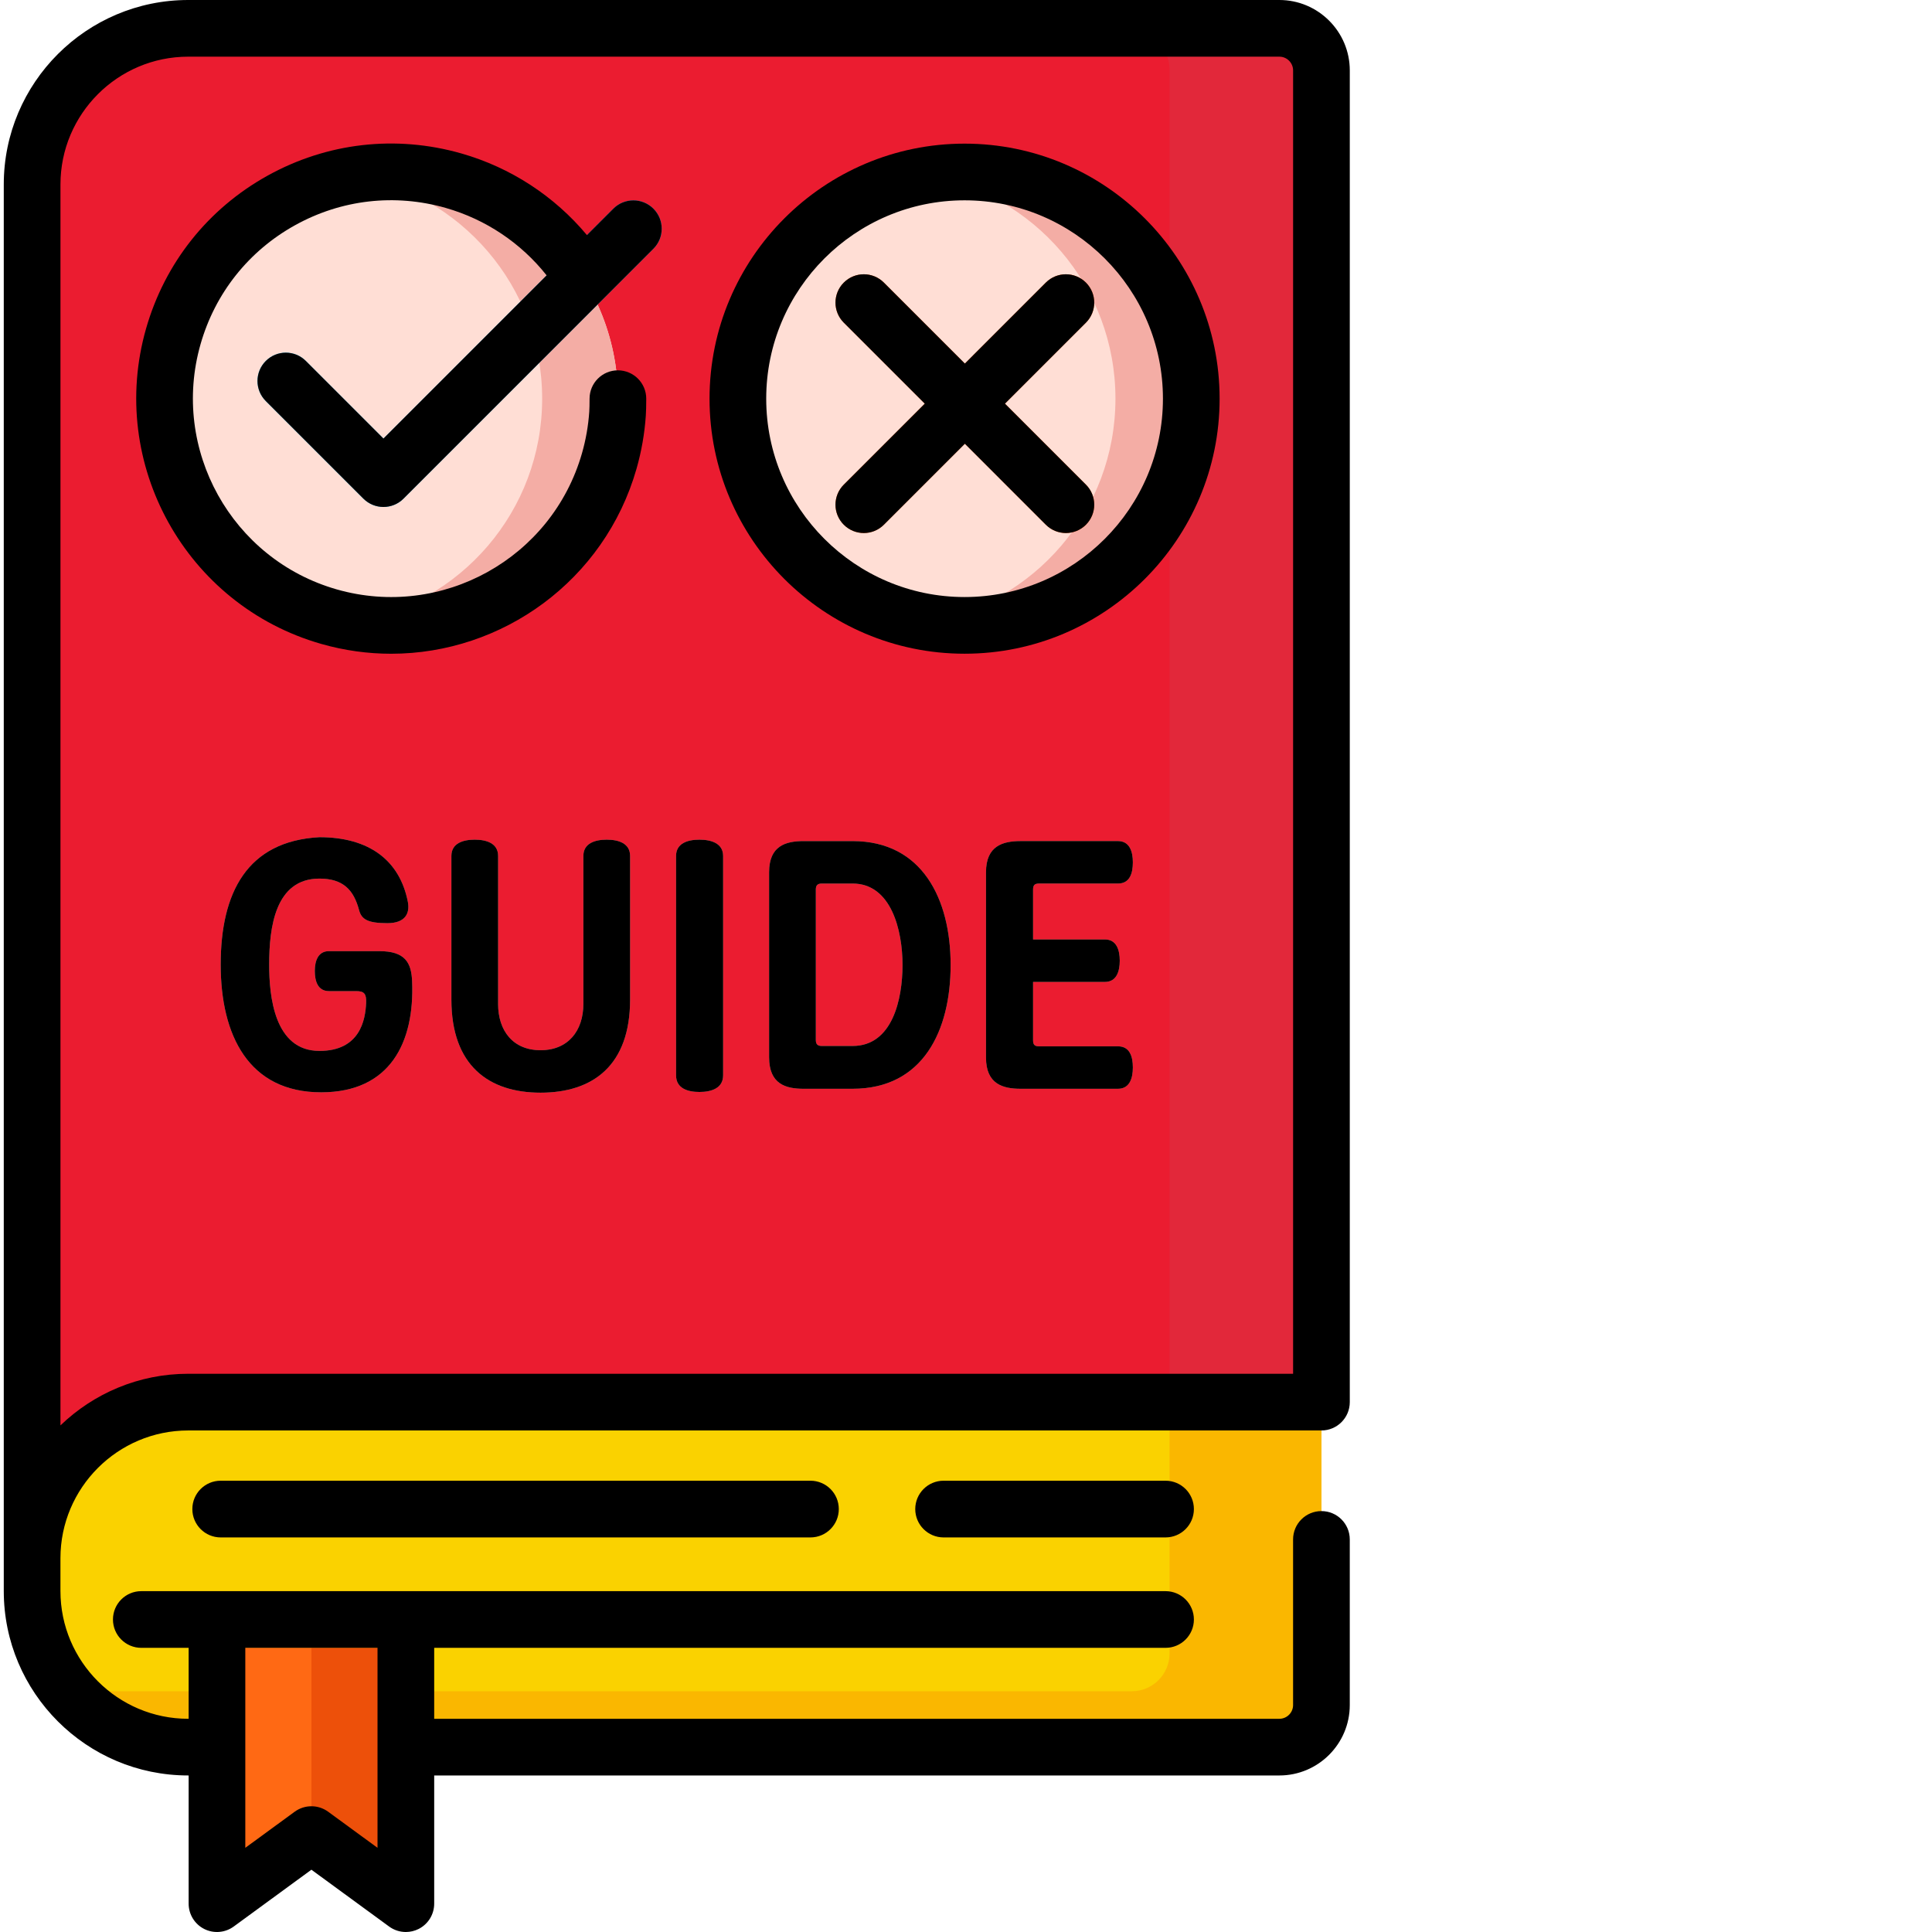 <?xml version="1.0"?>
<svg xmlns="http://www.w3.org/2000/svg" xmlns:xlink="http://www.w3.org/1999/xlink" xmlns:svgjs="http://svgjs.com/svgjs" version="1.1" width="512" height="512" x="0" y="0" viewBox="0 0 511 511.999" style="enable-background:new 0 0 512 512" xml:space="preserve" class=""><g><path xmlns="http://www.w3.org/2000/svg" d="m338.695 463.008h-289.891c-22.527 0-40.793-18.266-40.793-40.797v-373.902c0-22.531 18.266-40.797 40.793-40.797h289.891c6.074 0 11 4.926 11 11v433.496c0 6.074-4.926 11-11 11zm0 0" fill="#eb1c30" data-original="#005ca0" style="" class=""/><path xmlns="http://www.w3.org/2000/svg" d="m338.68 7.512h-40.25c6.082 0 11.016 4.93 11.016 11.016v433.465c0 6.082-4.934 11.016-11.016 11.016h40.25c6.082 0 11.016-4.934 11.016-11.016v-433.465c0-6.086-4.934-11.016-11.016-11.016zm0 0" fill="#e2283a" data-original="#005182" style="" class=""/><path xmlns="http://www.w3.org/2000/svg" d="m338.695 463.008h-289.891c-22.527 0-40.793-18.266-40.793-40.797v-9.84c0-22.531 18.266-40.797 40.793-40.797h300.891v80.434c0 6.074-4.926 11-11 11zm0 0" fill="#fad200" data-original="#fad200" style="" class=""/><path xmlns="http://www.w3.org/2000/svg" d="m214.277 407.43h-156.289c-4.148 0-7.512-3.363-7.512-7.512 0-4.148 3.363-7.512 7.512-7.512h156.289c4.148 0 7.512 3.363 7.512 7.512 0 4.148-3.363 7.512-7.512 7.512zm0 0" fill="#fab700" data-original="#fab700" style="" class=""/><path xmlns="http://www.w3.org/2000/svg" d="m308.383 407.43h-58.816c-4.148 0-7.512-3.363-7.512-7.512 0-4.148 3.363-7.512 7.512-7.512h58.816c4.148 0 7.512 3.363 7.512 7.512 0 4.148-3.363 7.512-7.512 7.512zm0 0" fill="#fab700" data-original="#fab700" style="" class=""/><g xmlns="http://www.w3.org/2000/svg" fill="#ea9a94"><path d="m84.152 278.504c10.781 0 12.188-8.25 12.375-12.75.094-2.348-.469-3.098-2.625-3.098h-7.223c-3 0-3.75-2.719-3.75-5.344s.844-5.25 3.75-5.25h13.32c6.844 0 8.531 3 8.719 8.062.656 16.129-5.812 29.352-24.098 29.352-19.223 0-26.633-15.098-26.633-33.852 0-19.129 7.035-32.727 26.164-33.758 13.125 0 21.285 6.094 23.441 17.16.562 3-.656 5.625-5.438 5.625-5.25 0-6.848-1.031-7.5-3.469-1.41-5.344-4.223-8.344-10.504-8.344-11.723 0-13.316 12.938-13.316 22.785-.004 8.25 1.312 22.879 13.316 22.879zm0 0" fill="#ea9a94" data-original="#ea9a94" style="" class=""/><path d="m131.5 266.031c0 7.129 3.941 12.285 11.254 12.285s11.348-5.156 11.348-12.285v-39.195c0-3.375 3.094-4.316 6.188-4.316s6.191.941 6.191 4.316v38.07c0 17.441-9.848 24.664-23.727 24.664-13.785 0-23.629-7.223-23.629-24.664v-38.07c0-3.375 3.094-4.316 6.188-4.316s6.191.941 6.191 4.316v39.195zm0 0" fill="#ea9a94" data-original="#ea9a94" style="" class=""/><path d="m191.133 284.977c0 3.469-3.188 4.406-6.281 4.406s-6.188-.938-6.188-4.406v-58.141c0-3.375 3.094-4.316 6.188-4.316s6.281.941 6.281 4.316zm0 0" fill="#ea9a94" data-original="#ea9a94" style="" class=""/><path d="m212.512 288.539c-4.785 0-9.191-1.219-9.191-8.348v-49.043c0-7.031 4.406-8.25 9.191-8.25h12.941c18.473 0 25.973 15.379 25.973 32.82s-7.312 32.82-25.973 32.82zm3.188-52.797v39.855c0 1.219.562 1.594 1.594 1.594h8.16c10.504 0 13.223-12.285 13.223-21.473 0-9.191-3-21.57-13.223-21.57h-8.16c-1.031 0-1.594.375-1.594 1.594zm0 0" fill="#ea9a94" data-original="#ea9a94" style="" class=""/><path d="m273.273 235.742v13.223h19.035c3.094 0 3.938 2.812 3.938 5.625s-.844 5.629-3.938 5.629h-19.035v15.473c0 1.219.469 1.594 1.594 1.594h20.91c3.188 0 3.941 2.812 3.941 5.625s-.844 5.625-3.941 5.625h-25.785c-4.691 0-9.191-1.219-9.191-8.25v-49.141c0-7.031 4.5-8.25 9.191-8.25h25.785c3.094 0 3.941 2.812 3.941 5.625s-.75 5.625-3.941 5.625h-20.91c-1.125.004-1.594.379-1.594 1.598zm0 0" fill="#ea9a94" data-original="#ea9a94" style="" class=""/></g><path xmlns="http://www.w3.org/2000/svg" d="m163.273 105.656c0 33.18-26.898 60.078-60.078 60.078-33.18 0-60.078-26.898-60.078-60.078 0-33.184 26.898-60.082 60.078-60.082 33.18 0 60.078 26.898 60.078 60.082zm0 0" fill="#ffded5" data-original="#ffded5" style="" class=""/><path xmlns="http://www.w3.org/2000/svg" d="m315.203 105.656c0 33.18-26.898 60.078-60.078 60.078-33.184 0-60.082-26.898-60.082-60.078 0-33.184 26.898-60.082 60.082-60.082 33.18 0 60.078 26.898 60.078 60.082zm0 0" fill="#ffded5" data-original="#ffded5" style="" class=""/><path xmlns="http://www.w3.org/2000/svg" d="m103.195 45.574c-3.426 0-6.777.305-10.047.855 28.395 4.785 50.031 29.469 50.031 59.227 0 29.754-21.637 54.441-50.031 59.227 3.27.551 6.621.852 10.047.852 33.18 0 60.078-26.898 60.078-60.078 0-33.184-26.898-60.082-60.078-60.082zm0 0" fill="#f4ada5" data-original="#f4ada5" style=""/><path xmlns="http://www.w3.org/2000/svg" d="m255.125 45.574c-3.426 0-6.781.305-10.051.855 28.395 4.785 50.031 29.469 50.031 59.227 0 29.754-21.637 54.441-50.031 59.227 3.27.551 6.625.852 10.051.852 33.18 0 60.078-26.898 60.078-60.078 0-33.184-26.898-60.082-60.078-60.082zm0 0" fill="#f4ada5" data-original="#f4ada5" style=""/><path xmlns="http://www.w3.org/2000/svg" d="m101.121 134.352c-1.922 0-3.844-.73-5.312-2.199l-25.871-25.871c-2.934-2.934-2.934-7.688 0-10.621s7.691-2.934 10.621 0l20.562 20.562 60.918-60.922c2.934-2.934 7.691-2.934 10.625 0 2.93 2.934 2.93 7.691 0 10.621l-66.23 66.23c-1.469 1.469-3.391 2.199-5.312 2.199zm0 0" fill="#1dc2ff" data-original="#1dc2ff" style=""/><path xmlns="http://www.w3.org/2000/svg" d="m265.82 106.973 21.465-21.465c2.93-2.934 2.93-7.688 0-10.621-2.938-2.934-7.691-2.934-10.625 0l-21.461 21.465-21.465-21.465c-2.934-2.934-7.688-2.934-10.621 0-2.934 2.934-2.934 7.688 0 10.621l21.465 21.465-21.465 21.465c-2.934 2.93-2.934 7.688 0 10.621 1.469 1.465 3.391 2.199 5.312 2.199s3.844-.734 5.309-2.199l21.465-21.465 21.461 21.465c1.469 1.465 3.391 2.199 5.312 2.199s3.844-.734 5.312-2.199c2.93-2.934 2.93-7.691 0-10.621zm0 0" fill="#ed500a" data-original="#ed500a" style="" class=""/><path xmlns="http://www.w3.org/2000/svg" d="m80.559 95.66c-2.934-2.934-7.688-2.934-10.621 0s-2.934 7.688 0 10.621l25.871 25.871c1.469 1.465 3.391 2.199 5.312 2.199s3.844-.73 5.309-2.199l66.23-66.23c2.934-2.934 2.934-7.688 0-10.621-2.934-2.934-7.688-2.934-10.621 0l-6.996 7c-8.629-10.328-20.184-17.891-33.27-21.633-17.359-4.961-35.613-2.867-51.395 5.898-15.785 8.766-27.207 23.152-32.168 40.512-10.242 35.832 10.574 73.32 46.41 83.562 6.184 1.77 12.414 2.609 18.551 2.609 29.406 0 56.535-19.371 65.012-49.02 1.316-4.609 2.145-9.348 2.465-14.086.074-1.09.113-2.684.113-4.492 0-4.145-3.359-7.508-7.512-7.508-4.148 0-7.508 3.363-7.508 7.508 0 1.438-.031 2.734-.082 3.48-.25 3.688-.895 7.379-1.922 10.969-7.965 27.871-37.121 44.062-64.992 36.098-27.867-7.969-44.062-37.125-36.094-64.992 3.855-13.5 12.742-24.691 25.02-31.508 12.273-6.816 26.469-8.449 39.969-4.59 10.617 3.035 19.93 9.301 26.723 17.867l-43.242 43.242zm0 0" fill="#000000" data-original="#000000" style="" class=""/><path xmlns="http://www.w3.org/2000/svg" d="m265.82 106.973 21.465-21.465c2.93-2.934 2.93-7.688 0-10.621-2.938-2.934-7.691-2.934-10.625 0l-21.461 21.465-21.465-21.465c-2.934-2.934-7.688-2.934-10.621 0-2.934 2.934-2.934 7.688 0 10.621l21.465 21.465-21.465 21.465c-2.934 2.93-2.934 7.688 0 10.621 1.469 1.465 3.391 2.199 5.312 2.199s3.844-.734 5.309-2.199l21.465-21.465 21.461 21.465c1.469 1.465 3.391 2.199 5.312 2.199s3.844-.734 5.312-2.199c2.93-2.934 2.93-7.691 0-10.621zm0 0" fill="#000000" data-original="#000000" style="" class=""/><path xmlns="http://www.w3.org/2000/svg" d="m309.445 371.574v66.609c0 5.531-4.484 10.016-10.016 10.016h-282.039c7.492 9.043 18.809 14.809 31.473 14.809h289.816c6.082 0 11.016-4.934 11.016-11.016v-80.418zm0 0" fill="#fab700" data-original="#fab700" style="" class=""/><path xmlns="http://www.w3.org/2000/svg" d="m107.055 504.488-25.023-18.301-25.027 18.301v-75.305h50.051zm0 0" fill="#ff6914" data-original="#ff6914" style=""/><path xmlns="http://www.w3.org/2000/svg" d="m82.031 429.184v57.004l25.023 18.301v-75.305zm0 0" fill="#ed500a" data-original="#ed500a" style="" class=""/><path xmlns="http://www.w3.org/2000/svg" d="m308.383 436.691h-271.43c-4.148 0-7.512-3.363-7.512-7.508 0-4.148 3.363-7.512 7.512-7.512h271.43c4.148 0 7.512 3.363 7.512 7.512 0 4.145-3.363 7.508-7.512 7.508zm0 0" fill="#fab700" data-original="#fab700" style="" class=""/><path xmlns="http://www.w3.org/2000/svg" d="m84.152 278.504c10.781 0 12.188-8.25 12.375-12.75.094-2.348-.469-3.098-2.625-3.098h-7.223c-3 0-3.75-2.719-3.75-5.344s.844-5.25 3.75-5.25h13.32c6.844 0 8.531 3 8.719 8.062.656 16.129-5.812 29.352-24.098 29.352-19.223 0-26.633-15.098-26.633-33.852 0-19.129 7.035-32.727 26.164-33.758 13.125 0 21.285 6.094 23.441 17.16.562 3-.656 5.625-5.438 5.625-5.25 0-6.848-1.031-7.5-3.469-1.41-5.344-4.223-8.344-10.504-8.344-11.723 0-13.316 12.938-13.316 22.785-.004 8.25 1.312 22.879 13.316 22.879zm0 0" fill="#000000" data-original="#000000" style="" class=""/><path xmlns="http://www.w3.org/2000/svg" d="m131.5 266.031c0 7.129 3.941 12.285 11.254 12.285s11.348-5.156 11.348-12.285v-39.195c0-3.375 3.094-4.316 6.188-4.316s6.191.941 6.191 4.316v38.07c0 17.441-9.848 24.664-23.727 24.664-13.785 0-23.629-7.223-23.629-24.664v-38.07c0-3.375 3.094-4.316 6.188-4.316s6.191.941 6.191 4.316v39.195zm0 0" fill="#000000" data-original="#000000" style="" class=""/><path xmlns="http://www.w3.org/2000/svg" d="m191.133 284.977c0 3.469-3.188 4.406-6.281 4.406s-6.188-.938-6.188-4.406v-58.141c0-3.375 3.094-4.316 6.188-4.316s6.281.941 6.281 4.316zm0 0" fill="#000000" data-original="#000000" style="" class=""/><path xmlns="http://www.w3.org/2000/svg" d="m212.512 288.539c-4.785 0-9.191-1.219-9.191-8.348v-49.043c0-7.031 4.406-8.25 9.191-8.25h12.941c18.473 0 25.973 15.379 25.973 32.82s-7.312 32.82-25.973 32.82zm3.188-52.797v39.855c0 1.219.562 1.594 1.594 1.594h8.16c10.504 0 13.223-12.285 13.223-21.473 0-9.191-3-21.57-13.223-21.57h-8.16c-1.031 0-1.594.375-1.594 1.594zm0 0" fill="#000000" data-original="#000000" style="" class=""/><path xmlns="http://www.w3.org/2000/svg" d="m273.273 235.742v13.223h19.035c3.094 0 3.938 2.812 3.938 5.625s-.844 5.629-3.938 5.629h-19.035v15.473c0 1.219.469 1.594 1.594 1.594h20.91c3.188 0 3.941 2.812 3.941 5.625s-.844 5.625-3.941 5.625h-25.785c-4.691 0-9.191-1.219-9.191-8.25v-49.141c0-7.031 4.5-8.25 9.191-8.25h25.785c3.094 0 3.941 2.812 3.941 5.625s-.75 5.625-3.941 5.625h-20.91c-1.125.004-1.594.379-1.594 1.598zm0 0" fill="#000000" data-original="#000000" style="" class=""/><path xmlns="http://www.w3.org/2000/svg" d="m357.207 371.574v-352.91c0-10.289-8.375-18.664-18.668-18.664h-289.156c-26.953 0-48.883 21.93-48.883 48.883v372.754c0 26.953 21.926 48.879 48.883 48.879h.109v33.973c0 2.828 1.59 5.418 4.109 6.699 2.523 1.277 5.555 1.031 7.836-.637l20.59-15.059 20.594 15.059c1.312.961 2.867 1.449 4.434 1.449 1.16 0 2.324-.27 3.398-.812 2.523-1.281 4.113-3.871 4.113-6.699v-33.973h223.973c10.293 0 18.664-8.371 18.664-18.664v-43.887c0-4.148-3.363-7.512-7.512-7.512-4.148 0-7.512 3.363-7.512 7.512v43.887c0 2.012-1.633 3.645-3.645 3.645h-223.969v-18.805h193.816c4.148 0 7.512-3.363 7.512-7.508 0-4.148-3.363-7.512-7.512-7.512h-271.43c-4.148 0-7.512 3.363-7.512 7.512 0 4.145 3.363 7.508 7.512 7.508h12.539v18.805h-.109c-18.672 0-33.863-15.191-33.863-33.859v-8.691c0-18.672 15.191-33.859 33.863-33.859h300.312c4.148 0 7.512-3.363 7.512-7.512zm-257.66 65.117v53l-13.082-9.566c-1.32-.965-2.879-1.449-4.434-1.449-1.559 0-3.117.484-4.438 1.449l-13.082 9.566v-53zm-84.023-58.949v-328.859c0-18.672 15.188-33.863 33.859-33.863h289.156c2.012 0 3.645 1.637 3.645 3.645v345.398h-292.801c-13.137 0-25.07 5.219-33.859 13.68zm0 0" fill="#000000" data-original="#000000" style="" class=""/><path xmlns="http://www.w3.org/2000/svg" d="m57.988 392.406c-4.148 0-7.512 3.363-7.512 7.512 0 4.148 3.363 7.512 7.512 7.512h156.289c4.148 0 7.512-3.363 7.512-7.512 0-4.148-3.363-7.512-7.512-7.512zm0 0" fill="#000000" data-original="#000000" style="" class=""/><path xmlns="http://www.w3.org/2000/svg" d="m249.566 392.406c-4.148 0-7.512 3.363-7.512 7.512 0 4.148 3.363 7.512 7.512 7.512h58.816c4.148 0 7.512-3.363 7.512-7.512 0-4.148-3.363-7.512-7.512-7.512zm0 0" fill="#000000" data-original="#000000" style="" class=""/><path xmlns="http://www.w3.org/2000/svg" d="m255.121 173.242c-37.266 0-67.586-30.32-67.586-67.586 0-37.27 30.32-67.59 67.586-67.59 37.27 0 67.59 30.32 67.59 67.59 0 37.266-30.32 67.586-67.59 67.586zm0-120.156c-28.984 0-52.566 23.582-52.566 52.566 0 28.988 23.582 52.57 52.566 52.57 28.988 0 52.57-23.582 52.57-52.57 0-28.984-23.582-52.566-52.57-52.566zm0 0" fill="#000000" data-original="#000000" style="" class=""/></g></svg>
